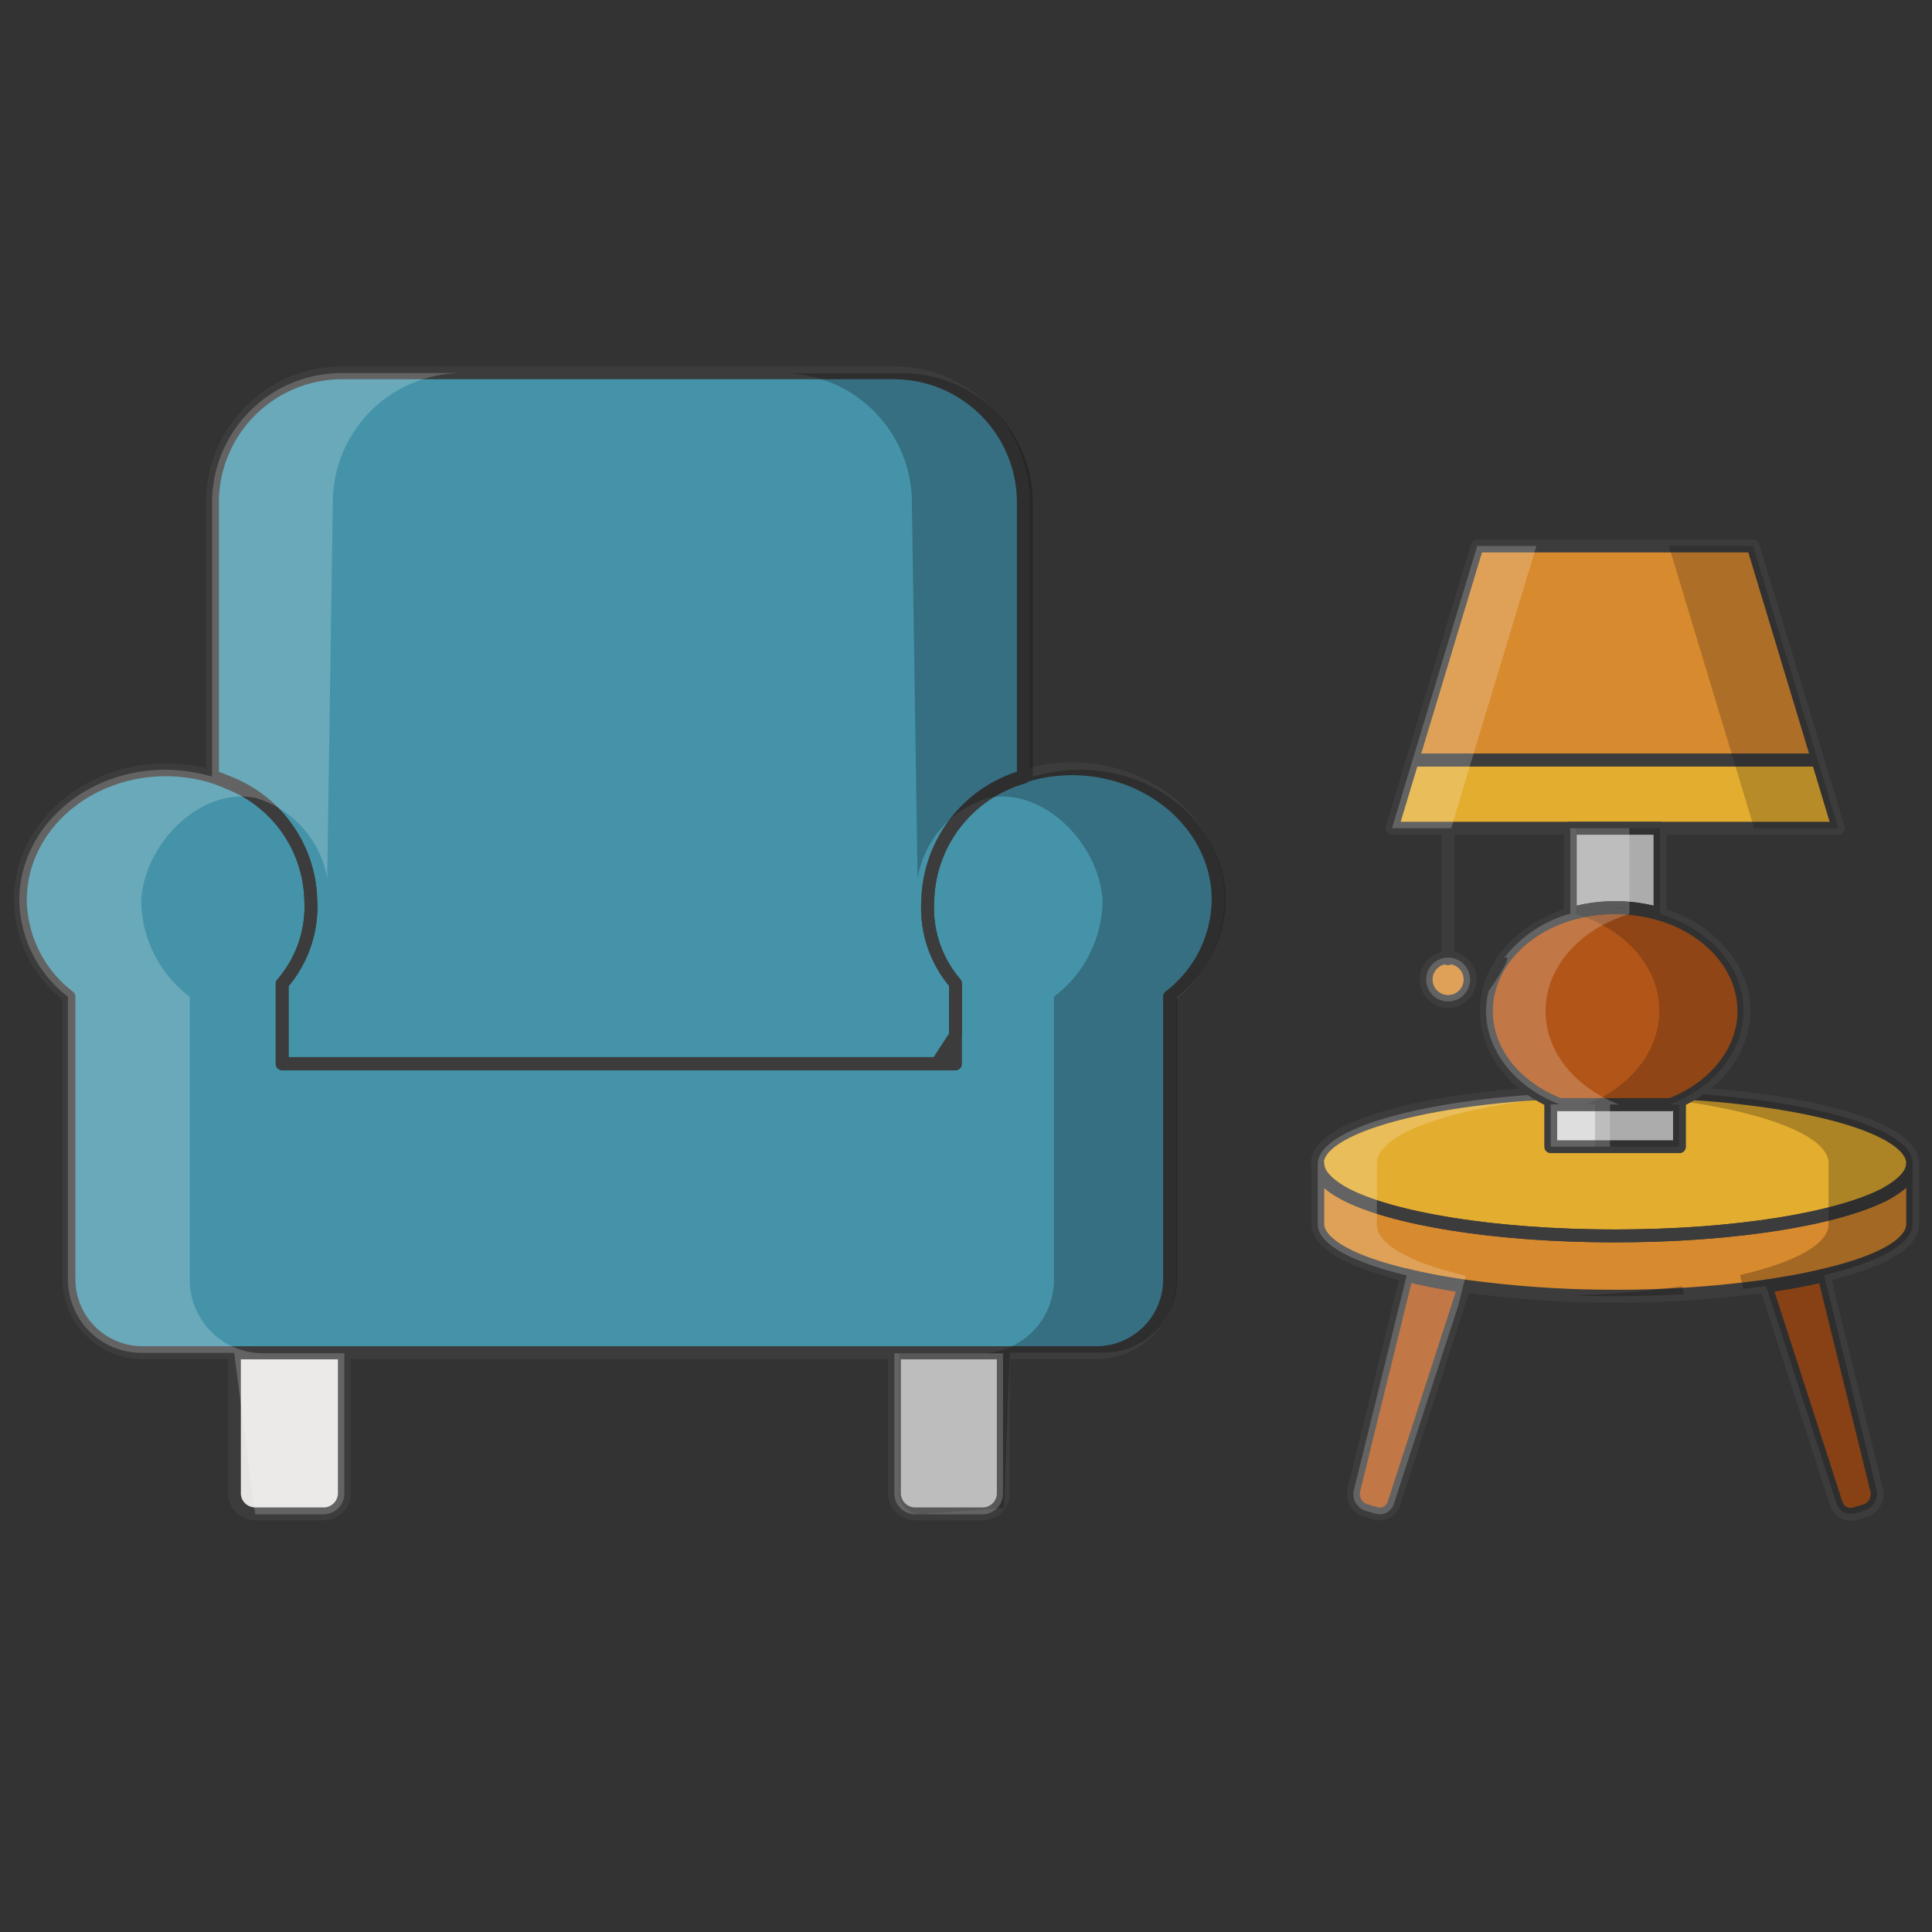 <svg id="Capa_1" data-name="Capa 1" xmlns="http://www.w3.org/2000/svg" viewBox="0 0 300 300"><rect x="0" y="0" width="300" height="300" fill="#333333" stroke="none"/><defs><style>.cls-1{fill:#4493a9;}.cls-2{fill:#e6e5e4;}.cls-3{fill:none;stroke:#3c3c3c;stroke-linecap:round;stroke-linejoin:round;stroke-width:2px;}.cls-4{opacity:0.25;}.cls-5{fill:#070308;}.cls-6{opacity:0.2;}.cls-7{fill:#fff;}.cls-8{fill:#b25518;}.cls-9{fill:#d78a2e;}.cls-10{fill:#e3ad2f;}.cls-11{fill:#d6d6d6;}</style></defs><title>amueblado</title><path class="cls-1" d="M189.15,139.75a19.22,19.22,0,0,1-7.54,15v43.89a11.37,11.37,0,0,1-11.34,11.4H22.11a11.4,11.4,0,0,1-11.4-11.4h0V154.78a19.26,19.26,0,0,1-7.55-15c0-11.18,10.08-20.25,22.68-20.25A25.88,25.88,0,0,1,33,120.6c1,.33,1.95.72,2.86,1.11a20.07,20.07,0,0,1,12.4,18.07,18.24,18.24,0,0,1-4.44,13v12.43H148.37V152.74a18,18,0,0,1-4.3-13,20.5,20.5,0,0,1,14.86-19.18,25.44,25.44,0,0,1,2.82-.74,26.72,26.72,0,0,1,4.89-.45C179.08,119.5,189.15,128.57,189.15,139.75Z"/><path class="cls-1" d="M144.07,139.75a18,18,0,0,0,4.3,12.95v8.07l-2.85,4.37H43.81v-12.4a18.24,18.24,0,0,0,4.44-13,20.07,20.07,0,0,0-12.4-18.07c-.91-.39-1.88-.78-2.86-1.11V78A20.13,20.13,0,0,1,53.08,57.89h85.74A20.11,20.11,0,0,1,158.9,78h0V120.7A20.5,20.5,0,0,0,144.07,139.75Z"/><path class="cls-2" d="M53.47,210.07v22a3.24,3.24,0,0,1-3.08,3H39.63a3.23,3.23,0,0,1-3.23-3v-22Z"/><path class="cls-2" d="M155.79,210.07v22a3.23,3.23,0,0,1-3,3H141.93a3.25,3.25,0,0,1-3.05-3v-22Z"/><g id="Line"><path class="cls-3" d="M189.15,139.75a19.22,19.22,0,0,1-7.54,15v43.89a11.37,11.37,0,0,1-11.34,11.4H22.11a11.4,11.4,0,0,1-11.4-11.4h0V154.78a19.26,19.26,0,0,1-7.55-15c0-11.18,10.08-20.25,22.68-20.25A25.88,25.88,0,0,1,33,120.6c1,.33,1.95.72,2.86,1.11a20.07,20.07,0,0,1,12.4,18.07,18.24,18.24,0,0,1-4.44,13v12.43H148.37V152.74a18,18,0,0,1-4.3-13,20.5,20.5,0,0,1,14.86-19.18,25.44,25.44,0,0,1,2.82-.74,26.72,26.72,0,0,1,4.89-.45C179.08,119.5,189.15,128.57,189.15,139.75Z"/><path class="cls-3" d="M144.07,139.75a18,18,0,0,0,4.3,12.95v8.07l-2.85,4.37H43.81v-12.4a18.24,18.24,0,0,0,4.44-13,20.07,20.07,0,0,0-12.4-18.07c-.91-.39-1.88-.78-2.86-1.11V78A20.13,20.13,0,0,1,53.08,57.89h85.74A20.11,20.11,0,0,1,158.9,78h0V120.7A20.5,20.5,0,0,0,144.07,139.75Z"/><path class="cls-3" d="M53.47,210.07v22a3.24,3.24,0,0,1-3.08,3H39.63a3.23,3.23,0,0,1-3.23-3v-22Z"/><path class="cls-3" d="M155.79,210.07v22a3.23,3.23,0,0,1-3,3H141.93a3.25,3.25,0,0,1-3.05-3v-22Z"/></g><g id="Shadow" class="cls-4"><path class="cls-5" d="M155.9,234.14l-13,1a3.23,3.23,0,0,1-3.24-3v-22h12.6a11.4,11.4,0,0,0,11.4-11.4h0V154.78a19,19,0,0,0,7.55-15c-.59-8.94-9.33-17.62-17.82-15.87a15.85,15.85,0,0,0-10.91,12.5l-.88-58.31a20.1,20.1,0,0,0-20.08-20.14h18.72A20.11,20.11,0,0,1,160.39,78V120.6a25.75,25.75,0,0,1,7.25-1.07c12.51,0,22.68,9.07,22.68,20.25a19.26,19.26,0,0,1-7.55,15v43.86a11.41,11.41,0,0,1-11.4,11.4H156.79Z"/></g><g id="Highligth" class="cls-6"><path class="cls-7" d="M141.93,235.14h10.82a3.23,3.23,0,0,0,3-3v-22H138.88v22A3.25,3.25,0,0,0,141.93,235.14Z"/><path class="cls-7" d="M39.63,235.14H50.39a3.24,3.24,0,0,0,3.08-3v-22H40.87a11.41,11.41,0,0,1-11.41-11.4h0V154.78a19,19,0,0,1-7.54-15c.58-8.94,9.33-17.62,17.81-15.87a15.86,15.86,0,0,1,11.08,12.5l.87-58.31A20.11,20.11,0,0,1,71.77,57.93H53.05A20.11,20.11,0,0,0,32.93,78V120.6a25.82,25.82,0,0,0-7.26-1.07C13.17,119.53,3,128.6,3,139.78a19.26,19.26,0,0,0,7.55,15v43.86A11.4,11.4,0,0,0,22,210.07H36.36Z"/></g><path class="cls-8" d="M227.38,199.75l-10.92,33.67a2.31,2.31,0,0,1-2.85,1.58l-1.76-.52a2.71,2.71,0,0,1-1.59-3.27L218.43,198A83.17,83.17,0,0,0,227.38,199.75Z"/><circle class="cls-9" cx="224.86" cy="151.65" r="3.41"/><path class="cls-10" d="M297,180.65c0,1.68-1.59,3.28-4.27,4.76-7.33,3.84-23.35,6.5-42,6.5s-34.59-2.66-41.92-6.5c-2.74-1.45-4.26-3-4.26-4.76,0-6.21,20.62-11.22,46.18-11.22S297,174.44,297,180.65Z"/><path class="cls-9" d="M297,180.65v9.41c0,3.17-5.27,5.95-13.76,7.93-2.69.67-5.74,1.22-9,1.7a168.64,168.64,0,0,1-23.44,1.58,171.09,171.09,0,0,1-23.4-1.58c-3.29-.5-6.35-1.05-9-1.7-8.51-2-13.77-4.87-13.77-7.93v-9.41c0,1.68,1.58,3.28,4.26,4.76,7.33,3.84,23.34,6.5,41.92,6.5s34.62-2.66,42-6.5C295.48,183.93,297,182.33,297,180.65Z"/><path class="cls-8" d="M289.76,234.53l-1.76.52a2.33,2.33,0,0,1-2.87-1.58l-10.91-33.74c3.28-.47,6.34-1,9-1.69l8.16,33.22A2.72,2.72,0,0,1,289.76,234.53Z"/><g id="Line-2" data-name="Line"><path class="cls-3" d="M297,180.65c0,1.68-1.59,3.28-4.27,4.76-7.33,3.84-23.35,6.5-42,6.5s-34.59-2.66-41.92-6.5c-2.74-1.45-4.26-3-4.26-4.76,0-6.21,20.62-11.22,46.18-11.22S297,174.44,297,180.65Z"/><path class="cls-3" d="M297,180.65v9.41c0,3.17-5.27,5.95-13.76,7.93-2.69.67-5.74,1.22-9,1.7a168.64,168.64,0,0,1-23.44,1.58,171.09,171.09,0,0,1-23.4-1.58c-3.29-.5-6.35-1.05-9-1.7-8.51-2-13.77-4.87-13.77-7.93v-9.41c0,1.68,1.58,3.28,4.26,4.76,7.33,3.84,23.34,6.5,41.92,6.5s34.62-2.66,42-6.5C295.48,183.93,297,182.33,297,180.65Z"/><path class="cls-3" d="M227.38,199.75l-10.92,33.67a2.31,2.31,0,0,1-2.85,1.58l-1.76-.52a2.71,2.71,0,0,1-1.59-3.27L218.43,198A83.17,83.17,0,0,0,227.38,199.75Z"/><path class="cls-3" d="M289.76,234.53l-1.76.52a2.33,2.33,0,0,1-2.87-1.58l-10.91-33.74c3.28-.47,6.34-1,9-1.69l8.16,33.22A2.72,2.72,0,0,1,289.76,234.53Z"/></g><g id="Shadow-2" data-name="Shadow" class="cls-4"><path class="cls-5" d="M244.26,201.16c2.13.08,4.32.11,6.52.11,3.71,0,7.32-.11,10.77-.3l-.41-1.24A156.41,156.41,0,0,1,244.26,201.16Z"/><path class="cls-5" d="M250.8,169.43c-2.21,0-4.4,0-6.52.11,22.42.78,39.66,5.44,39.66,11.11v9.41c0,3.17-5.27,5.95-13.75,7.93l.52,2.14,3.52-.44,10.92,33.68A2.34,2.34,0,0,0,288,235l1.76-.53a2.72,2.72,0,0,0,1.59-3.27L283.24,198c8.49-2,13.76-4.86,13.76-7.94v-9.45C297,174.44,276.31,169.43,250.8,169.43Z"/></g><g id="Highligth-2" data-name="Highligth" class="cls-6"><path class="cls-7" d="M218.43,198.05l-8.17,33.21a2.71,2.71,0,0,0,1.59,3.27l1.76.52a2.31,2.31,0,0,0,2.85-1.58l10-30.8,1.13-4.57c-8.5-2-13.79-4.87-13.79-7.93v-9.52c0-5.83,18.25-10.6,41.6-11.11h-4.6c-25.5,0-46.18,5-46.18,11.22v9.41C204.66,193.18,209.93,196,218.43,198.05Z"/></g><polygon class="cls-10" points="285.45 128.61 216.15 128.61 219.34 118.02 282.26 118.02 285.45 128.61"/><polygon class="cls-9" points="282.26 118.02 219.34 118.02 229.38 84.78 272.22 84.78 282.26 118.02"/><path class="cls-11" d="M257.76,128.61v13.31a24.82,24.82,0,0,0-13.93,0V128.61Z"/><path class="cls-8" d="M270.79,157c0,6.34-4.67,11.94-11.41,14.53H242.21c-6.74-2.59-11.4-8.12-11.4-14.53,0-6.89,5.42-12.79,13-15.06a24.82,24.82,0,0,1,13.93,0C265.36,144.19,270.79,150.09,270.79,157Z"/><rect class="cls-11" x="240.8" y="171.1" width="19.99" height="6.55"/><g id="Line-3" data-name="Line"><polygon class="cls-3" points="285.45 128.61 216.15 128.61 219.34 118.02 282.26 118.02 285.45 128.61"/><polygon class="cls-3" points="282.26 118.02 219.34 118.02 229.38 84.78 272.22 84.78 282.26 118.02"/><path class="cls-3" d="M257.76,128.61v13.31a24.82,24.82,0,0,0-13.93,0V128.61Z"/><path class="cls-3" d="M270.79,157c0,6.34-4.67,11.94-11.41,14.53H242.21c-6.74-2.59-11.4-8.12-11.4-14.53,0-6.89,5.42-12.79,13-15.06a24.82,24.82,0,0,1,13.93,0C265.36,144.19,270.79,150.09,270.79,157Z"/><rect class="cls-3" x="240.8" y="171.51" width="19.99" height="6.55"/><path class="cls-3" d="M224.86,129v19.87"/><circle class="cls-3" cx="224.86" cy="152.1" r="3.41"/></g><g id="Shadow-3" data-name="Shadow" class="cls-6"><polygon class="cls-5" points="282.26 118.02 272.22 84.78 259.14 84.78 269.19 118.02 272.38 128.61 285.45 128.61 282.26 118.02"/><path class="cls-5" d="M243.83,141.7h0l.41.11h0Z"/><path class="cls-5" d="M257.76,141.92a24.15,24.15,0,0,0-7-1,25.15,25.15,0,0,0-6.11.78v.22l-.41-.11h0l.42.11c7.62,2.27,13,8.18,13,15.06,0,6.35-4.66,11.95-11.41,14.53h1.42v6.54h13.05v-6.55h-1.41c6.74-2.59,11.41-8.12,11.41-14.53C270.79,150.09,265.36,144.19,257.76,141.92Z"/><path class="cls-5" d="M244.69,141.7a24.68,24.68,0,0,1,13.07.23V128.61H244.69Z"/></g><g id="Highligth-3" data-name="Highligth" class="cls-6"><path class="cls-7" d="M240.8,178.05H250v-6.54h1.42C244.67,168.92,240,163.39,240,157c0-6.89,5.41-12.79,13-15.06.77-.22,1.59-.4,2.37-.56h0a24,24,0,0,0-2.37.56V141c-.73,0-1.46-.11-2.22-.11a24.16,24.16,0,0,0-7,1,19.58,19.58,0,0,0-10.19,6.81c.21,0,.34-.1.4,0,.32.26-.64,2-2.86,5.25a13.45,13.45,0,0,0-.38,3c0,6.34,4.67,11.94,11.41,14.53H240.8Z"/><circle class="cls-7" cx="224.86" cy="152.1" r="3.41"/><path class="cls-7" d="M255.41,141.36c.77-.14,1.59-.25,2.35-.33h0a18.87,18.87,0,0,0-2.36.33Z"/><polygon class="cls-7" points="228.52 118.02 238.58 84.78 229.38 84.78 219.34 118.02 216.15 128.61 225.35 128.61 228.52 118.02"/><path class="cls-7" d="M250.8,140.93a13.59,13.59,0,0,1,2.22.12V128.61h-9.19v13.31A24.17,24.17,0,0,1,250.8,140.93Z"/></g></svg>
